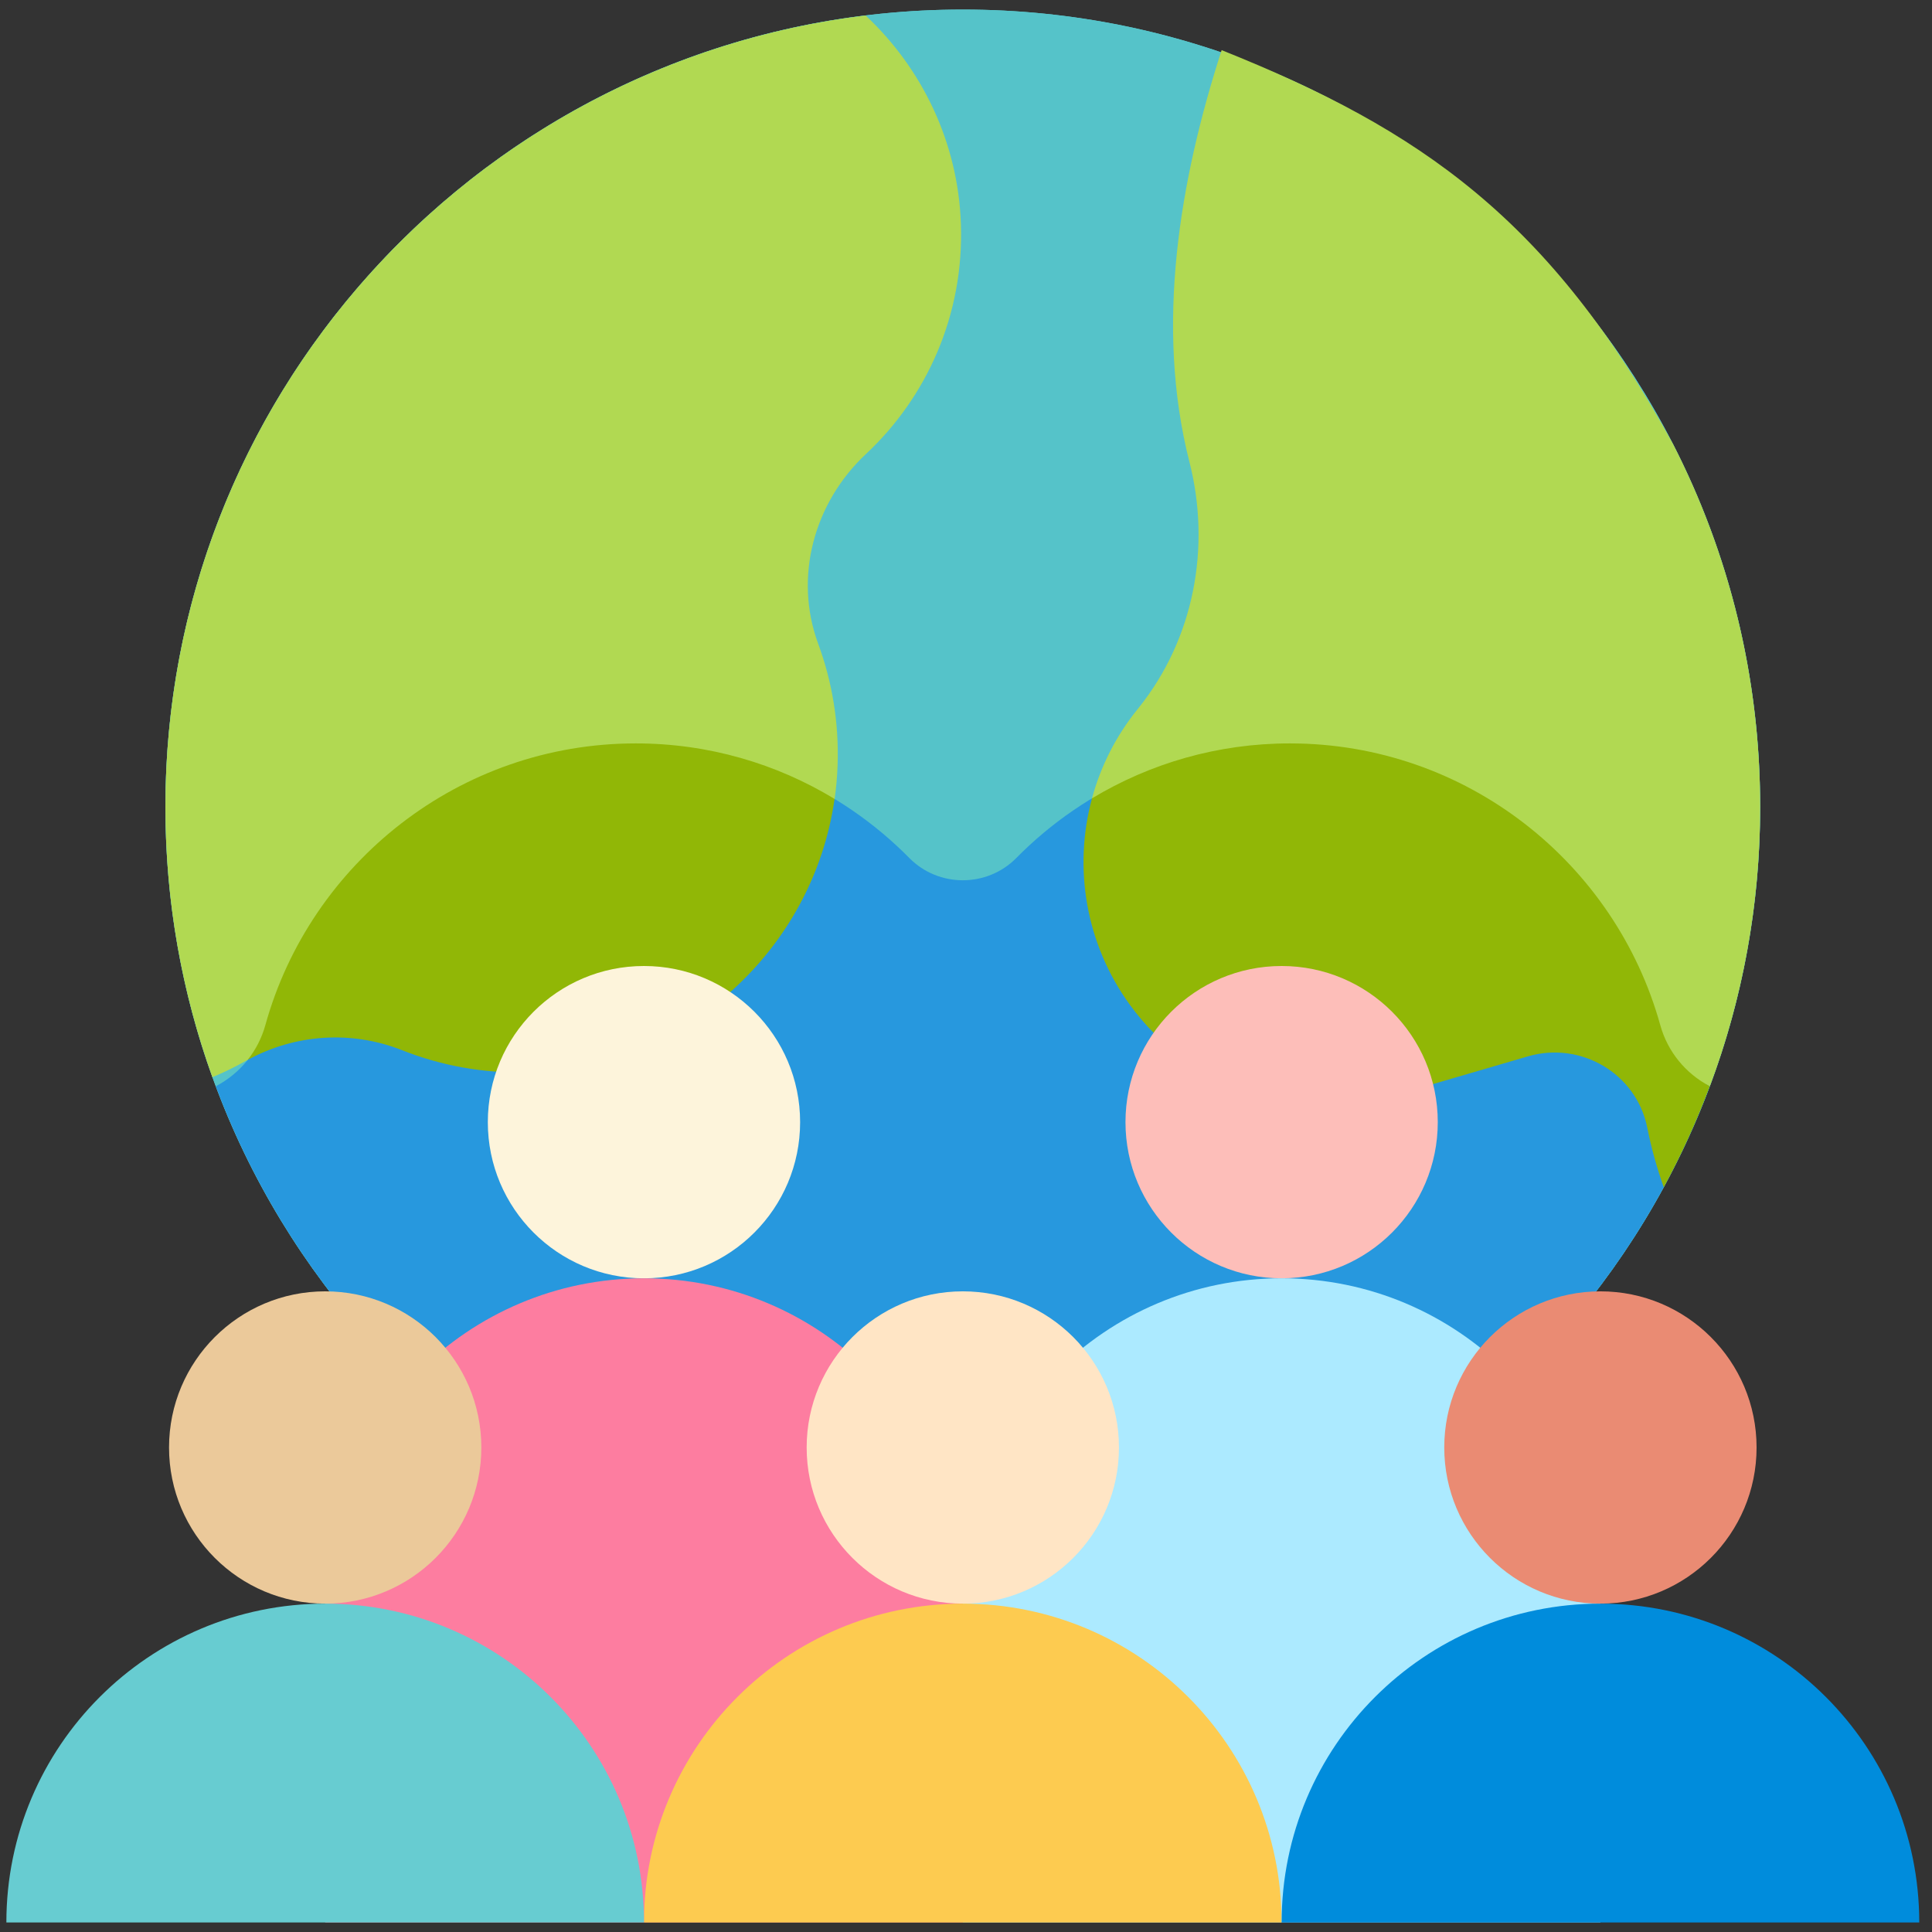 <svg width="101" height="101" viewBox="0 0 101 101" fill="none" xmlns="http://www.w3.org/2000/svg">
<rect x="0" y="0" width="101" height="101" fill="#333333" stroke="none"/>
<g clip-path="url(#clip0_2428_14542)">
<path d="M50.333 83.867C73.354 83.867 92.016 65.204 92.016 42.183C92.016 19.162 73.354 0.5 50.333 0.5C27.312 0.5 8.649 19.162 8.649 42.183C8.649 65.204 27.312 83.867 50.333 83.867Z" fill="#67CCD1"/>
<path d="M50.333 83.867C73.354 83.867 92.016 65.204 92.016 42.183C92.016 19.162 73.354 0.5 50.333 0.5C27.312 0.5 8.649 19.162 8.649 42.183C8.649 65.204 27.312 83.867 50.333 83.867Z" fill="#55C3C9"/>
<path d="M86.797 53.598C84.445 45.111 76.653 38.863 67.429 38.863C61.838 38.863 56.775 41.158 53.129 44.855C51.599 46.406 49.068 46.406 47.538 44.855C43.892 41.158 38.829 38.863 33.238 38.863C24.014 38.863 16.222 45.111 13.87 53.598C13.484 54.99 12.537 56.13 11.282 56.786C17.2 72.604 32.451 83.867 50.334 83.867C68.217 83.867 83.467 72.604 89.385 56.786C88.13 56.13 87.183 54.99 86.797 53.598Z" fill="#2798DE"/>
<path d="M89.388 56.785C91.088 52.241 92.017 47.32 92.017 42.182C92.017 35.361 90.379 28.923 87.474 23.239C81.038 11.468 74.273 6.784 63.864 2.621C61.675 9.389 60.367 17.038 62.18 24.147C63.32 28.617 62.416 33.394 59.534 36.995C59.513 37.021 59.492 37.047 59.471 37.073C58.334 38.479 57.538 40.07 57.087 41.735L89.388 56.785Z" fill="#B1D952"/>
<path d="M59.067 52.529C62.22 56.87 67.76 58.763 72.909 57.259L79.876 55.224C82.635 54.418 85.537 56.113 86.11 58.931C86.114 58.948 86.117 58.966 86.121 58.984C86.329 60.02 86.615 61.05 86.977 62.068C87.898 60.375 88.7 58.609 89.383 56.785C88.129 56.129 87.183 54.989 86.797 53.598C84.445 45.111 76.653 38.863 67.428 38.863C63.648 38.863 60.11 39.914 57.087 41.736C56.103 45.364 56.753 49.343 59.067 52.529Z" fill="#91B706"/>
<path d="M43.632 41.766C43.713 41.195 43.765 40.615 43.786 40.028C43.867 37.782 43.502 35.631 42.773 33.656C41.486 30.168 42.553 26.277 45.268 23.736C48.458 20.752 50.402 16.452 50.234 11.7C50.083 7.424 48.192 3.561 45.251 0.809C24.626 3.314 8.646 20.881 8.646 42.183C8.646 47.143 9.515 51.9 11.104 56.313C11.699 56.064 12.278 55.783 12.835 55.469C12.872 55.449 12.908 55.429 12.945 55.409L15.95 52.696L32.087 52.227L43.632 41.766Z" fill="#B1D952"/>
<path d="M27.599 56.06C35.747 55.843 42.501 49.68 43.629 41.766C40.595 39.925 37.038 38.863 33.238 38.863C24.013 38.863 16.221 45.111 13.87 53.598C13.683 54.27 13.365 54.883 12.945 55.411C15.435 54.052 18.38 53.856 21.022 54.903C23.049 55.706 25.271 56.123 27.599 56.06Z" fill="#91B706"/>
<path d="M33.665 66.827C38.174 66.827 41.828 63.172 41.828 58.663C41.828 54.155 38.174 50.5 33.665 50.5C29.157 50.5 25.502 54.155 25.502 58.663C25.502 63.172 29.157 66.827 33.665 66.827Z" fill="#FDF4DB"/>
<path d="M67 66.827C71.509 66.827 75.163 63.172 75.163 58.663C75.163 54.155 71.509 50.5 67 50.5C62.492 50.5 58.837 54.155 58.837 58.663C58.837 63.172 62.492 66.827 67 66.827Z" fill="#FDBEB9"/>
<path d="M33.667 66.826C24.462 66.826 17 74.288 17 83.493V100.5H50.334V83.493C50.334 74.288 42.872 66.826 33.667 66.826Z" fill="#FD7DA0"/>
<path d="M67 66.826C76.204 66.826 83.666 74.288 83.666 83.493V100.5H50.333V83.493C50.333 74.288 57.795 66.826 67 66.826Z" fill="#ACEAFF"/>
<path d="M50.333 83.834C54.842 83.834 58.496 80.18 58.496 75.671C58.496 71.163 54.842 67.508 50.333 67.508C45.825 67.508 42.17 71.163 42.17 75.671C42.17 80.18 45.825 83.834 50.333 83.834Z" fill="#FFE5C5"/>
<path d="M83.665 83.834C88.174 83.834 91.829 80.18 91.829 75.671C91.829 71.163 88.174 67.508 83.665 67.508C79.157 67.508 75.502 71.163 75.502 75.671C75.502 80.18 79.157 83.834 83.665 83.834Z" fill="#EA8B73"/>
<path d="M17 83.834C21.509 83.834 25.163 80.18 25.163 75.671C25.163 71.163 21.509 67.508 17 67.508C12.492 67.508 8.837 71.163 8.837 75.671C8.837 80.18 12.492 83.834 17 83.834Z" fill="#EBC99A"/>
<path d="M50.333 83.834C41.128 83.834 33.666 91.296 33.666 100.501H66.999C66.999 91.296 59.538 83.834 50.333 83.834Z" fill="#FDCB50"/>
<path d="M83.668 83.834C92.873 83.834 100.334 91.296 100.334 100.501H67.001C67.001 91.296 74.463 83.834 83.668 83.834Z" fill="#008CDC"/>
<path d="M17 83.834C7.795 83.834 0.333 91.296 0.333 100.501H33.666C33.666 91.296 26.204 83.834 17 83.834Z" fill="#67CCD1"/>
</g>
<defs>
<clipPath id="clip0_2428_14542">
<rect width="100" height="100" fill="white" transform="translate(0.333 0.5)"/>
</clipPath>
</defs>
</svg>
